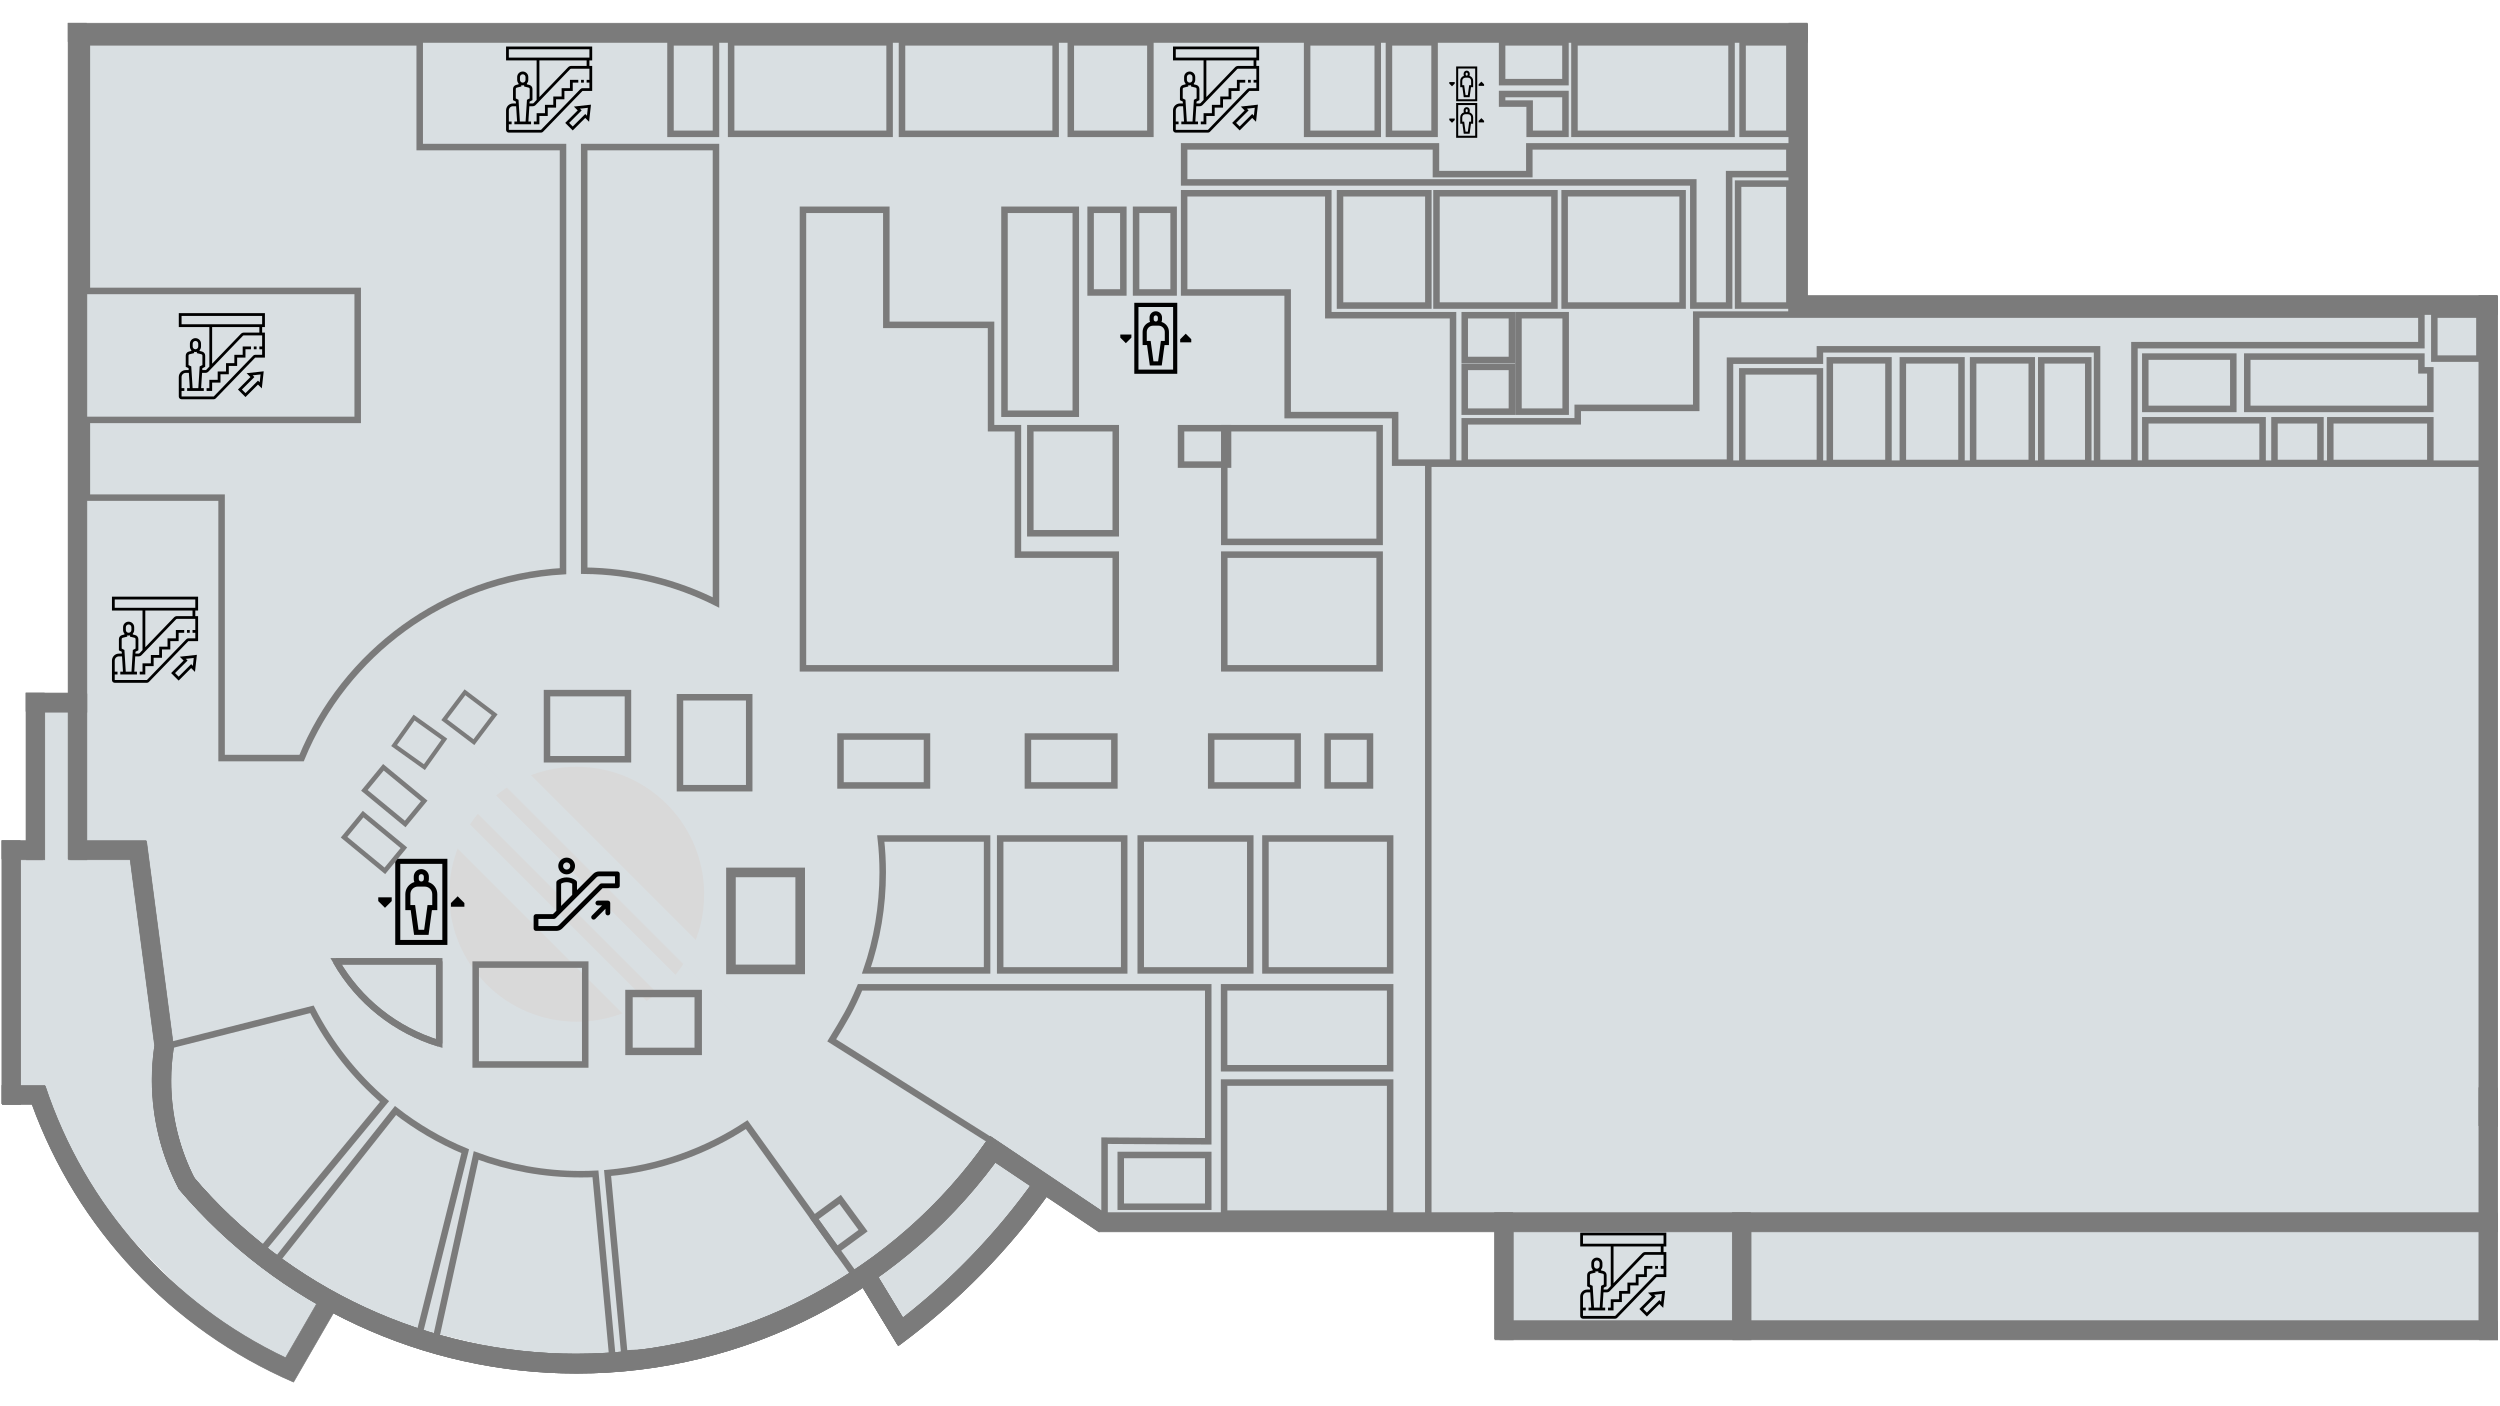 <?xml version="1.0" encoding="UTF-8"?> <svg xmlns="http://www.w3.org/2000/svg" width="7257" height="4082" viewBox="0 0 7257 4082" fill="none"><g clip-path="url(#clip0_898_59)"><rect x="251" y="120" width="4942" height="3185" fill="#D9DFE2"></rect><rect x="2210" y="896" width="4986" height="2409" fill="#D9DFE2"></rect><rect x="3218" y="896" width="3978" height="2655" fill="#D9DFE2"></rect><rect x="4353" y="896" width="2843" height="2957" fill="#D9DFE2"></rect><rect x="106" y="2049" width="236" height="1139" fill="#D9DFE2"></rect><rect x="48" y="2471" width="294" height="717" fill="#D9DFE2"></rect><path d="M3013.5 3420.5C2992 3594 2001.17 3949 1730 3949C1458.83 3949 730 3752.51 730 3594C-148.001 2837 2960.5 2709 2448.5 3140.5C3271.5 3063 3013.5 3261.99 3013.5 3420.5Z" fill="#D9DFE2"></path><path d="M3077.5 3404C3077.5 3431.62 2663.61 3838.5 2636 3838.5C2608.39 3838.5 2543 3739.62 2543 3712C2543 3684.39 2565.39 3662 2593 3662C2620.61 3662 3077.5 3376.39 3077.5 3404Z" fill="#D9DFE2"></path><path d="M3246 3330C3246 3402.9 3288.4 3530 3215.5 3530C3142.6 3530 2982 3402.9 2982 3330C2982 3257.1 3041.1 3198 3114 3198C3186.9 3198 3246 3257.1 3246 3330Z" fill="#D9DFE2"></path><path d="M482.841 3177.94C753.5 3273.5 1145 3607.5 831.5 3954C747.677 4000.43 260.636 3492.93 179.29 3346.06C97.944 3199.19 99.952 3042.49 183.776 2996.06C267.599 2949.64 401.495 3031.06 482.841 3177.94Z" fill="#D9DFE2"></path><circle cx="1674" cy="2595.84" r="370" fill="#D9D9D9"></circle><rect x="1222.9" y="2197.94" width="75" height="1200.64" transform="rotate(-45 1222.9 2197.94)" fill="#D9DFE2"></rect><rect x="1143" y="2277.84" width="75" height="1200.64" transform="rotate(-45 1143 2277.84)" fill="#D9DFE2"></rect><rect x="1302.81" y="2118.03" width="75" height="1200.64" transform="rotate(-45 1302.81 2118.03)" fill="#D9DFE2"></rect><g clip-path="url(#clip1_898_59)"><path d="M1792.11 2529.66H1738.95C1732.45 2529.66 1726.35 2532.17 1721.77 2536.8L1674.86 2583.71V2561.51C1674.86 2559.34 1673.83 2557.27 1672.1 2555.94C1656.11 2543.93 1633.71 2543.93 1617.71 2555.94C1615.94 2557.27 1614.96 2559.29 1614.96 2561.51V2643.66L1605.06 2653.55H1555.94C1552.1 2653.55 1549 2656.65 1549 2660.49V2695.24C1549 2699.08 1552.1 2702.18 1555.94 2702.18H1615.06C1621.55 2702.18 1627.66 2699.67 1632.23 2695.05L1748.99 2578.29H1792.06C1795.9 2578.29 1799 2575.19 1799 2571.35V2536.6C1799.05 2532.76 1795.95 2529.66 1792.11 2529.66ZM1628.79 2565.2C1638.63 2559.34 1651.09 2559.34 1660.98 2565.2V2597.59L1628.79 2629.78V2565.2ZM1785.17 2564.41H1746.13C1744.31 2564.41 1742.54 2565.15 1741.21 2566.43L1622.44 2685.2C1620.47 2687.17 1617.86 2688.25 1615.06 2688.25H1562.88V2667.43H1607.87C1609.69 2667.43 1611.46 2666.69 1612.79 2665.41L1731.57 2546.59C1733.53 2544.62 1736.14 2543.54 1738.95 2543.54H1785.17V2564.41Z" fill="black"></path><path d="M1644.88 2489.49C1631.5 2489.49 1620.57 2500.42 1620.57 2513.81C1620.57 2527.2 1631.5 2538.08 1644.88 2538.08C1658.27 2538.08 1669.2 2527.15 1669.2 2513.76C1669.2 2500.37 1658.27 2489.49 1644.88 2489.49ZM1644.88 2524.25C1639.13 2524.25 1634.45 2519.57 1634.45 2513.81C1634.45 2508.05 1639.13 2503.37 1644.88 2503.37C1650.64 2503.37 1655.32 2508.05 1655.32 2513.81C1655.32 2519.57 1650.64 2524.25 1644.88 2524.25Z" fill="black"></path><path d="M1764.45 2614.32H1735.45C1731.61 2614.32 1728.51 2617.42 1728.51 2621.26C1728.51 2625.1 1731.61 2628.2 1735.45 2628.2H1747.66L1718.28 2657.59C1715.57 2660.3 1715.57 2664.68 1718.28 2667.43C1720.98 2670.19 1725.36 2670.14 1728.12 2667.43L1757.51 2638.05V2650.25C1757.51 2654.09 1760.61 2657.19 1764.45 2657.19C1768.28 2657.19 1771.39 2654.09 1771.39 2650.25V2621.26C1771.39 2617.47 1768.28 2614.32 1764.45 2614.32Z" fill="black"></path></g><path fill-rule="evenodd" clip-rule="evenodd" d="M197.741 67.394V120.308H5245.65V67.394H197.741Z" fill="#7B7B7B" stroke="#7B7B7B" stroke-width="1.89" stroke-miterlimit="22.926"></path><path fill-rule="evenodd" clip-rule="evenodd" d="M4352.73 3833.79V3886.7H7248.7V3833.79H4352.73Z" fill="#7B7B7B" stroke="#7B7B7B" stroke-width="1.89" stroke-miterlimit="22.926"></path><path fill-rule="evenodd" clip-rule="evenodd" d="M7195.78 3267.66H7248.7V857.698H7195.78V3267.66Z" fill="#7B7B7B" stroke="#7B7B7B" stroke-width="1.89" stroke-miterlimit="22.926"></path><path fill-rule="evenodd" clip-rule="evenodd" d="M5192.74 857.698V910.611H7248.7V857.698H5192.74Z" fill="#7B7B7B" stroke="#7B7B7B" stroke-width="1.89" stroke-miterlimit="22.926"></path><path fill-rule="evenodd" clip-rule="evenodd" d="M5192.74 910.611H5245.65V67.394H5192.74V910.611Z" fill="#7B7B7B" stroke="#7B7B7B" stroke-width="1.89" stroke-miterlimit="22.926"></path><path fill-rule="evenodd" clip-rule="evenodd" d="M197.741 2493.19H250.654V67.394H197.741V2493.19Z" fill="#7B7B7B" stroke="#7B7B7B" stroke-width="1.89" stroke-miterlimit="22.926"></path><path fill-rule="evenodd" clip-rule="evenodd" d="M7195.78 3886.7H7248.7V3157.19H7195.78V3886.7Z" fill="#7B7B7B" stroke="#7B7B7B" stroke-width="1.89" stroke-miterlimit="22.926"></path><path fill-rule="evenodd" clip-rule="evenodd" d="M4338.28 3886.7H4391.19V3520.28H4338.28V3886.7Z" fill="#7B7B7B" stroke="#7B7B7B" stroke-width="1.89" stroke-miterlimit="22.926"></path><path fill-rule="evenodd" clip-rule="evenodd" d="M3188.72 3520.28V3573.19H7248.7V3520.28H3188.72Z" fill="#7B7B7B" stroke="#7B7B7B" stroke-width="1.89" stroke-miterlimit="22.926"></path><path fill-rule="evenodd" clip-rule="evenodd" d="M75.505 2011.73V2064.65H250.654V2011.73H75.505Z" fill="#7B7B7B" stroke="#7B7B7B" stroke-width="1.89" stroke-miterlimit="22.926"></path><path fill-rule="evenodd" clip-rule="evenodd" d="M5.505 2440.23V2493.15H122.654V2440.23H5.505Z" fill="#7B7B7B" stroke="#7B7B7B" stroke-width="1.89" stroke-miterlimit="22.926"></path><path fill-rule="evenodd" clip-rule="evenodd" d="M75.505 2493.15H128.418V2011.73H75.505V2493.15Z" fill="#7B7B7B" stroke="#7B7B7B" stroke-width="1.89" stroke-miterlimit="22.926"></path><path fill-rule="evenodd" clip-rule="evenodd" d="M5.505 3203.65H58.418V2440.23H5.505V3203.65Z" fill="#7B7B7B" stroke="#7B7B7B" stroke-width="1.89" stroke-miterlimit="22.926"></path><path d="M2913.13 3335.32C2630.5 3741.43 2167.03 3983.54 1672.24 3983.54C1227.75 3983.54 805.784 3787.94 518.535 3448.73" stroke="#7B7B7B" stroke-width="1.89" stroke-miterlimit="22.926"></path><path d="M2869.7 3305.09C2596.96 3696.99 2149.71 3930.63 1672.24 3930.63C1243.31 3930.63 836.111 3741.87 558.915 3414.54" stroke="#7B7B7B" stroke-width="1.89" stroke-miterlimit="22.926"></path><path d="M558.914 3414.54L518.535 3448.73" stroke="#7B7B7B" stroke-width="1.89" stroke-miterlimit="22.926"></path><path d="M2913.13 3335.32L2869.7 3305.09" stroke="#7B7B7B" stroke-width="1.89" stroke-miterlimit="22.926"></path><path fill-rule="evenodd" clip-rule="evenodd" d="M558.914 3414.54C836.111 3741.87 1243.31 3930.63 1672.24 3930.63C2149.71 3930.63 2596.96 3696.99 2869.7 3305.09L2913.13 3335.32C2630.5 3741.43 2167.03 3983.54 1672.24 3983.54C1227.75 3983.54 805.784 3787.94 518.535 3448.73L558.914 3414.54Z" fill="#7B7B7B" stroke="#7B7B7B" stroke-width="1.89" stroke-miterlimit="22.926"></path><path fill-rule="evenodd" clip-rule="evenodd" d="M3188.72 3573.19L3218.21 3529.25L2874.34 3298.49L2843.51 3341.52L3188.72 3573.19Z" fill="#7B7B7B" stroke="#7B7B7B" stroke-width="1.89" stroke-miterlimit="22.926"></path><path fill-rule="evenodd" clip-rule="evenodd" d="M558.914 3414.54C836.111 3741.87 1243.31 3930.63 1672.24 3930.63C2134.72 3930.63 2568.85 3711.43 2843.51 3341.52C2843.51 3341.51 2843.52 3341.5 2843.53 3341.49L2874.34 3298.49L3218.21 3529.25L3188.72 3573.19L2887.49 3371.04C2602.96 3755.59 2152.34 3983.54 1672.24 3983.54C1227.75 3983.54 805.784 3787.94 518.535 3448.73L558.914 3414.54Z" stroke="#7B7B7B" stroke-width="1.89" stroke-miterlimit="22.926"></path><path fill-rule="evenodd" clip-rule="evenodd" d="M5028.56 3886.7H5081.47V3520.28H5028.56V3886.7Z" fill="#7B7B7B" stroke="#7B7B7B" stroke-width="1.89" stroke-miterlimit="22.926"></path><path d="M3049.12 3452.65C2926.68 3625.83 2777.05 3778.07 2606.02 3903.49" stroke="#7B7B7B" stroke-width="1.89" stroke-miterlimit="22.926"></path><path d="M3006.47 3421.32C2889.82 3586.47 2747.76 3732.11 2585.56 3852.82" stroke="#7B7B7B" stroke-width="1.89" stroke-miterlimit="22.926"></path><path d="M2617.15 3895.27L2585.56 3852.82" stroke="#7B7B7B" stroke-width="1.89" stroke-miterlimit="22.926"></path><path d="M3049.12 3452.65L3006.47 3421.32" stroke="#7B7B7B" stroke-width="1.89" stroke-miterlimit="22.926"></path><path fill-rule="evenodd" clip-rule="evenodd" d="M2606.02 3903.49L2617.15 3895.27L2642.88 3862.33L2528.23 3673.55L2483 3701.01L2606.02 3903.49Z" fill="#7B7B7B" stroke="#7B7B7B" stroke-width="1.89" stroke-miterlimit="22.926"></path><path fill-rule="evenodd" clip-rule="evenodd" d="M3006.47 3421.32L3049.12 3452.65C2929.34 3622.06 2783.54 3771.44 2617.15 3895.27L2585.56 3852.82C2747.76 3732.11 2889.82 3586.47 3006.47 3421.32Z" fill="#7B7B7B" stroke="#7B7B7B" stroke-width="1.89" stroke-miterlimit="22.926"></path><path fill-rule="evenodd" clip-rule="evenodd" d="M3006.47 3421.32L3049.12 3452.65C2929.34 3622.06 2783.54 3771.44 2617.15 3895.27L2606.02 3903.49L2483 3701.01L2528.23 3673.55L2620.79 3825.96C2768.39 3710.72 2898.35 3574.41 3006.47 3421.32Z" stroke="#7B7B7B" stroke-width="1.89" stroke-miterlimit="22.926"></path><path fill-rule="evenodd" clip-rule="evenodd" d="M850.675 4009.28L981.574 3782.55L935.75 3756.1L828.835 3941.28C498.518 3784.49 245.601 3499.24 130.027 3150.73H5.505V3203.65H92.405C223.165 3564.49 497.121 3856.37 850.675 4009.28Z" fill="#7B7B7B" stroke="#7B7B7B" stroke-width="1.89" stroke-miterlimit="22.926"></path><path d="M518.657 3448.67C468.103 3351.82 441.702 3244.19 441.702 3134.93C441.702 3101.85 444.124 3068.8 448.949 3036.07" stroke="#7B7B7B" stroke-width="1.89" stroke-miterlimit="22.926"></path><path d="M565.564 3424.18C518.956 3334.89 494.615 3235.66 494.615 3134.93C494.615 3102.01 497.216 3069.15 502.392 3036.64" stroke="#7B7B7B" stroke-width="1.89" stroke-miterlimit="22.926"></path><path d="M565.564 3424.18L518.535 3448.73" stroke="#7B7B7B" stroke-width="1.89" stroke-miterlimit="22.926"></path><path d="M448.949 3036.07L502.392 3036.64" stroke="#7B7B7B" stroke-width="1.89" stroke-miterlimit="22.926"></path><path fill-rule="evenodd" clip-rule="evenodd" d="M494.615 3134.93C494.615 3235.66 518.956 3334.89 565.564 3424.18L518.657 3448.67C468.103 3351.82 441.702 3244.18 441.702 3134.93C441.702 3101.84 444.125 3068.8 448.949 3036.07L377.547 2493.15H203.505V2440.23H423.957V2440.23L502.393 3036.64L502.391 3036.64H502.392C497.215 3069.15 494.615 3102.01 494.615 3134.93Z" fill="#7B7B7B" stroke="#7B7B7B" stroke-width="1.89" stroke-miterlimit="22.926"></path><g clip-path="url(#clip2_898_59)"><path d="M3622.74 231.774H3630.81V239.839H3622.74V231.774Z" fill="black"></path><path d="M3590.48 255.968H3566.29V280.162H3542.1V304.355H3517.9V328.549H3493.71V352.742H3485.65V360.807H3501.77V336.613H3525.97V312.42H3550.16V288.226H3574.35V264.032H3598.55V239.839H3614.68V231.774H3590.48V255.968Z" fill="black"></path><path d="M3613.01 320.484L3576.72 356.774L3598.55 378.605L3634.84 342.315L3645.98 353.461L3651.5 303.823L3601.86 309.338L3613.01 320.484ZM3642.37 312.951L3639.82 335.894L3634.84 330.911L3598.55 367.201L3588.12 356.774L3624.41 320.484L3619.43 315.501L3642.37 312.951Z" fill="black"></path><path d="M3655 175.323V135H3405V175.323H3493.71V290.169L3485.12 299.088C3484.36 299.872 3483.3 300.323 3482.21 300.323H3473.05L3473.39 294.827L3481.61 290.718V258.23C3481.61 252.67 3477.84 247.842 3472.45 246.492L3465.48 244.755V242.327C3467.96 239.492 3469.52 235.826 3469.52 231.77V223.706C3469.52 214.81 3462.28 207.577 3453.39 207.577C3444.49 207.577 3437.26 214.81 3437.26 223.706V231.77C3437.26 235.822 3438.81 239.488 3441.29 242.327V244.755L3434.32 246.495C3428.93 247.842 3425.16 252.67 3425.16 258.234V290.722L3433.38 294.831L3433.72 300.323H3425.16C3414.05 300.323 3405 309.368 3405 320.484V376.935C3405 381.383 3408.62 385 3413.06 385H3506.42C3508.6 385 3510.71 384.1 3512.22 382.541L3626.77 264.032H3655V191.452H3646.94V175.323H3655ZM3413.06 143.065H3646.94V167.258H3413.06V143.065ZM3445.32 223.71C3445.32 219.262 3448.94 215.645 3453.39 215.645C3457.83 215.645 3461.45 219.262 3461.45 223.71V231.774C3461.45 236.222 3457.83 239.839 3453.39 239.839C3448.94 239.839 3445.32 236.222 3445.32 231.774V223.71ZM3433.23 285.733V258.234C3433.23 256.379 3434.48 254.771 3436.28 254.322L3449.35 251.051V247.33C3450.65 247.669 3451.99 247.903 3453.39 247.903C3454.79 247.903 3456.12 247.669 3457.42 247.33V251.051L3470.49 254.322C3472.29 254.771 3473.55 256.379 3473.55 258.234V285.733L3465.64 289.689L3461.7 352.742H3445.08L3441.14 289.689L3433.23 285.733ZM3626.77 255.968C3624.59 255.968 3622.48 256.868 3620.98 258.427L3506.42 376.935H3413.06V360.806H3421.13V352.742H3413.06V320.484C3413.06 313.815 3418.49 308.387 3425.16 308.387H3434.23L3437 352.742H3429.19V360.806H3477.58V352.742H3469.77L3472.54 308.387H3482.21C3485.48 308.387 3488.66 307.036 3490.93 304.682L3591.01 200.751C3591.77 199.967 3592.82 199.516 3593.91 199.516H3646.94V231.774H3638.87V239.839H3646.94V255.968H3626.77ZM3638.87 191.452H3593.92C3590.65 191.452 3587.47 192.802 3585.2 195.157L3501.77 281.793V175.323H3638.87V191.452Z" fill="black"></path></g><g clip-path="url(#clip3_898_59)"><path d="M4804.74 3674.77H4812.81V3682.84H4804.74V3674.77Z" fill="black"></path><path d="M4772.48 3698.97H4748.29V3723.16H4724.1V3747.36H4699.9V3771.55H4675.71V3795.74H4667.65V3803.81H4683.77V3779.61H4707.97V3755.42H4732.16V3731.23H4756.36V3707.03H4780.55V3682.84H4796.68V3674.77H4772.48V3698.97Z" fill="black"></path><path d="M4795.01 3763.48L4758.72 3799.77L4780.55 3821.61L4816.84 3785.31L4827.98 3796.46L4833.5 3746.82L4783.86 3752.34L4795.01 3763.48ZM4824.37 3755.95L4821.82 3778.89L4816.84 3773.91L4780.55 3810.2L4770.12 3799.77L4806.41 3763.48L4801.43 3758.5L4824.37 3755.95Z" fill="black"></path><path d="M4837 3618.32V3578H4587V3618.32H4675.71V3733.17L4667.12 3742.09C4666.36 3742.87 4665.3 3743.32 4664.21 3743.32H4655.05L4655.39 3737.83L4663.61 3733.72V3701.23C4663.61 3695.67 4659.84 3690.84 4654.45 3689.49L4647.48 3687.75V3685.33C4649.96 3682.49 4651.52 3678.83 4651.52 3674.77V3666.71C4651.52 3657.81 4644.28 3650.58 4635.39 3650.58C4626.49 3650.58 4619.26 3657.81 4619.26 3666.71V3674.77C4619.26 3678.82 4620.81 3682.49 4623.29 3685.33V3687.75L4616.32 3689.5C4610.93 3690.84 4607.16 3695.67 4607.16 3701.23V3733.72L4615.38 3737.83L4615.72 3743.32H4607.16C4596.05 3743.32 4587 3752.37 4587 3763.48V3819.94C4587 3824.38 4590.62 3828 4595.06 3828H4688.42C4690.6 3828 4692.71 3827.1 4694.22 3825.54L4808.77 3707.03H4837V3634.45H4828.94V3618.32H4837ZM4595.06 3586.06H4828.94V3610.26H4595.06V3586.06ZM4627.32 3666.71C4627.32 3662.26 4630.94 3658.65 4635.39 3658.65C4639.83 3658.65 4643.45 3662.26 4643.45 3666.71V3674.77C4643.45 3679.22 4639.83 3682.84 4635.39 3682.84C4630.94 3682.84 4627.32 3679.22 4627.32 3674.77V3666.71ZM4615.23 3728.73V3701.23C4615.23 3699.38 4616.48 3697.77 4618.28 3697.32L4631.35 3694.05V3690.33C4632.65 3690.67 4633.99 3690.9 4635.39 3690.9C4636.79 3690.9 4638.12 3690.67 4639.42 3690.33V3694.05L4652.49 3697.32C4654.29 3697.77 4655.55 3699.38 4655.55 3701.23V3728.73L4647.64 3732.69L4643.7 3795.74H4627.08L4623.14 3732.69L4615.23 3728.73ZM4808.77 3698.97C4806.59 3698.97 4804.48 3699.87 4802.98 3701.43L4688.42 3819.94H4595.06V3803.81H4603.13V3795.74H4595.06V3763.48C4595.06 3756.82 4600.49 3751.39 4607.16 3751.39H4616.23L4619 3795.74H4611.19V3803.81H4659.58V3795.74H4651.77L4654.54 3751.39H4664.21C4667.48 3751.39 4670.66 3750.04 4672.93 3747.68L4773.01 3643.75C4773.77 3642.97 4774.82 3642.52 4775.91 3642.52H4828.94V3674.77H4820.87V3682.84H4828.94V3698.97H4808.77ZM4820.87 3634.45H4775.92C4772.65 3634.45 4769.47 3635.8 4767.2 3638.16L4683.77 3724.79V3618.32H4820.87V3634.45Z" fill="black"></path></g><g clip-path="url(#clip4_898_59)"><path d="M1686.74 231.774H1694.81V239.839H1686.74V231.774Z" fill="black"></path><path d="M1654.48 255.968H1630.29V280.162H1606.1V304.355H1581.9V328.549H1557.71V352.742H1549.65V360.807H1565.77V336.613H1589.97V312.42H1614.16V288.226H1638.35V264.032H1662.55V239.839H1678.68V231.774H1654.48V255.968Z" fill="black"></path><path d="M1677.01 320.484L1640.72 356.774L1662.55 378.605L1698.84 342.315L1709.98 353.461L1715.5 303.823L1665.86 309.338L1677.01 320.484ZM1706.37 312.951L1703.82 335.894L1698.84 330.911L1662.55 367.201L1652.12 356.774L1688.41 320.484L1683.43 315.501L1706.37 312.951Z" fill="black"></path><path d="M1719 175.323V135H1469V175.323H1557.71V290.169L1549.12 299.088C1548.36 299.872 1547.3 300.323 1546.21 300.323H1537.05L1537.39 294.827L1545.61 290.718V258.23C1545.61 252.67 1541.84 247.842 1536.45 246.492L1529.48 244.755V242.327C1531.96 239.492 1533.52 235.826 1533.52 231.77V223.706C1533.52 214.81 1526.28 207.577 1517.39 207.577C1508.49 207.577 1501.26 214.81 1501.26 223.706V231.77C1501.26 235.822 1502.81 239.488 1505.29 242.327V244.755L1498.32 246.495C1492.93 247.842 1489.16 252.67 1489.16 258.234V290.722L1497.38 294.831L1497.72 300.323H1489.16C1478.05 300.323 1469 309.368 1469 320.484V376.935C1469 381.383 1472.62 385 1477.06 385H1570.42C1572.6 385 1574.71 384.1 1576.22 382.541L1690.77 264.032H1719V191.452H1710.94V175.323H1719ZM1477.06 143.065H1710.94V167.258H1477.06V143.065ZM1509.32 223.71C1509.32 219.262 1512.94 215.645 1517.39 215.645C1521.83 215.645 1525.45 219.262 1525.45 223.71V231.774C1525.45 236.222 1521.83 239.839 1517.39 239.839C1512.94 239.839 1509.32 236.222 1509.32 231.774V223.71ZM1497.23 285.733V258.234C1497.23 256.379 1498.48 254.771 1500.28 254.322L1513.35 251.051V247.33C1514.65 247.669 1515.99 247.903 1517.39 247.903C1518.79 247.903 1520.12 247.669 1521.42 247.33V251.051L1534.49 254.322C1536.29 254.771 1537.55 256.379 1537.55 258.234V285.733L1529.64 289.689L1525.7 352.742H1509.08L1505.14 289.689L1497.23 285.733ZM1690.77 255.968C1688.59 255.968 1686.48 256.868 1684.98 258.427L1570.42 376.935H1477.06V360.806H1485.13V352.742H1477.06V320.484C1477.06 313.815 1482.49 308.387 1489.16 308.387H1498.23L1501 352.742H1493.19V360.806H1541.58V352.742H1533.77L1536.54 308.387H1546.21C1549.48 308.387 1552.66 307.036 1554.93 304.682L1655.01 200.751C1655.77 199.967 1656.82 199.516 1657.91 199.516H1710.94V231.774H1702.87V239.839H1710.94V255.968H1690.77ZM1702.87 191.452H1657.92C1654.65 191.452 1651.47 192.802 1649.2 195.157L1565.77 281.793V175.323H1702.87V191.452Z" fill="black"></path></g><g clip-path="url(#clip5_898_59)"><path d="M736.742 1005.77H744.806V1013.84H736.742V1005.77Z" fill="black"></path><path d="M704.484 1029.97H680.29V1054.16H656.097V1078.36H631.903V1102.55H607.71V1126.74H599.645V1134.81H615.774V1110.61H639.968V1086.42H664.161V1062.23H688.355V1038.03H712.548V1013.84H728.677V1005.77H704.484V1029.97Z" fill="black"></path><path d="M727.008 1094.48L690.717 1130.77L712.548 1152.61L748.839 1116.31L759.984 1127.46L765.499 1077.82L715.862 1083.34L727.008 1094.48ZM756.371 1086.95L753.822 1109.89L748.839 1104.91L712.548 1141.2L702.121 1130.77L738.411 1094.48L733.428 1089.5L756.371 1086.95Z" fill="black"></path><path d="M769 949.323V909H519V949.323H607.71V1064.17L599.121 1073.09C598.363 1073.87 597.302 1074.32 596.213 1074.32H587.048L587.391 1068.83L595.613 1064.72V1032.23C595.613 1026.67 591.843 1021.84 586.452 1020.49L579.484 1018.75V1016.33C581.965 1013.49 583.516 1009.83 583.516 1005.77V997.706C583.516 988.81 576.282 981.577 567.387 981.577C558.492 981.577 551.258 988.81 551.258 997.706V1005.77C551.258 1009.82 552.81 1013.49 555.29 1016.33V1018.75L548.322 1020.5C542.932 1021.84 539.161 1026.67 539.161 1032.23V1064.72L547.379 1068.83L547.722 1074.32H539.161C528.045 1074.32 519 1083.37 519 1094.48V1150.94C519 1155.38 522.617 1159 527.065 1159H620.419C622.596 1159 624.709 1158.1 626.217 1156.54L740.774 1038.03H769V965.452H760.935V949.323H769ZM527.065 917.065H760.935V941.258H527.065V917.065ZM559.323 997.71C559.323 993.262 562.939 989.645 567.387 989.645C571.835 989.645 575.452 993.262 575.452 997.71V1005.77C575.452 1010.22 571.835 1013.84 567.387 1013.84C562.939 1013.84 559.323 1010.22 559.323 1005.77V997.71ZM547.226 1059.73V1032.23C547.226 1030.38 548.484 1028.77 550.282 1028.32L563.355 1025.05V1021.33C564.652 1021.67 565.987 1021.9 567.387 1021.9C568.787 1021.9 570.122 1021.67 571.419 1021.33V1025.05L584.493 1028.32C586.29 1028.77 587.548 1030.38 587.548 1032.23V1059.73L579.637 1063.69L575.698 1126.74H559.08L555.137 1063.69L547.226 1059.73ZM740.774 1029.97C738.593 1029.97 736.48 1030.87 734.976 1032.43L620.419 1150.94H527.065V1134.81H535.129V1126.74H527.065V1094.48C527.065 1087.82 532.493 1082.39 539.161 1082.39H548.226L550.996 1126.74H543.194V1134.81H591.581V1126.74H583.774L586.544 1082.39H596.213C599.484 1082.39 602.661 1081.04 604.928 1078.68L705.008 974.751C705.766 973.967 706.823 973.516 707.912 973.516H760.935V1005.77H752.871V1013.84H760.935V1029.97H740.774ZM752.871 965.452H707.916C704.645 965.452 701.468 966.802 699.201 969.157L615.774 1055.79V949.323H752.871V965.452Z" fill="black"></path></g><g clip-path="url(#clip6_898_59)"><path d="M542.742 1828.77H550.806V1836.84H542.742V1828.77Z" fill="black"></path><path d="M510.484 1852.97H486.29V1877.16H462.097V1901.36H437.903V1925.55H413.71V1949.74H405.645V1957.81H421.774V1933.61H445.968V1909.42H470.161V1885.23H494.355V1861.03H518.548V1836.84H534.677V1828.77H510.484V1852.97Z" fill="black"></path><path d="M533.008 1917.48L496.717 1953.77L518.548 1975.61L554.839 1939.31L565.984 1950.46L571.499 1900.82L521.862 1906.34L533.008 1917.48ZM562.371 1909.95L559.822 1932.89L554.839 1927.91L518.548 1964.2L508.121 1953.77L544.411 1917.48L539.428 1912.5L562.371 1909.95Z" fill="black"></path><path d="M575 1772.32V1732H325V1772.32H413.71V1887.17L405.121 1896.09C404.363 1896.87 403.302 1897.32 402.213 1897.32H393.048L393.391 1891.83L401.613 1887.72V1855.23C401.613 1849.67 397.843 1844.84 392.452 1843.49L385.484 1841.75V1839.33C387.965 1836.49 389.516 1832.83 389.516 1828.77V1820.71C389.516 1811.81 382.282 1804.58 373.387 1804.58C364.492 1804.58 357.258 1811.81 357.258 1820.71V1828.77C357.258 1832.82 358.81 1836.49 361.29 1839.33V1841.75L354.322 1843.5C348.932 1844.84 345.161 1849.67 345.161 1855.23V1887.72L353.379 1891.83L353.722 1897.32H345.161C334.045 1897.32 325 1906.37 325 1917.48V1973.94C325 1978.38 328.617 1982 333.065 1982H426.419C428.596 1982 430.709 1981.1 432.217 1979.54L546.774 1861.03H575V1788.45H566.935V1772.32H575ZM333.065 1740.06H566.935V1764.26H333.065V1740.06ZM365.323 1820.71C365.323 1816.26 368.939 1812.65 373.387 1812.65C377.835 1812.65 381.452 1816.26 381.452 1820.71V1828.77C381.452 1833.22 377.835 1836.84 373.387 1836.84C368.939 1836.84 365.323 1833.22 365.323 1828.77V1820.71ZM353.226 1882.73V1855.23C353.226 1853.38 354.484 1851.77 356.282 1851.32L369.355 1848.05V1844.33C370.652 1844.67 371.987 1844.9 373.387 1844.9C374.787 1844.9 376.122 1844.67 377.419 1844.33V1848.05L390.493 1851.32C392.29 1851.77 393.548 1853.38 393.548 1855.23V1882.73L385.637 1886.69L381.698 1949.74H365.08L361.137 1886.69L353.226 1882.73ZM546.774 1852.97C544.593 1852.97 542.48 1853.87 540.976 1855.43L426.419 1973.94H333.065V1957.81H341.129V1949.74H333.065V1917.48C333.065 1910.82 338.493 1905.39 345.161 1905.39H354.226L356.996 1949.74H349.194V1957.81H397.581V1949.74H389.774L392.544 1905.39H402.213C405.484 1905.39 408.661 1904.04 410.928 1901.68L511.008 1797.75C511.766 1796.97 512.823 1796.52 513.912 1796.52H566.935V1828.77H558.871V1836.84H566.935V1852.97H546.774ZM558.871 1788.45H513.916C510.645 1788.45 507.468 1789.8 505.201 1792.16L421.774 1878.79V1772.32H558.871V1788.45Z" fill="black"></path></g><path d="M4146 3551V1346H7218V3551H4146Z" stroke="#7B7B7B" stroke-width="18.9"></path><g clip-path="url(#clip7_898_59)"><path d="M4265.63 220.236C4266.11 219.145 4266.38 217.94 4266.38 216.672V213.91C4266.38 209.015 4262.39 205.033 4257.5 205.033C4252.61 205.033 4248.62 209.015 4248.62 213.91V216.672C4248.62 217.94 4248.89 219.145 4249.37 220.236C4243.25 222.046 4238.76 227.72 4238.76 234.426V253.166H4245.05L4249 282.164H4266L4269.95 253.166H4276.24V234.426C4276.24 227.72 4271.75 222.046 4265.63 220.236ZM4254.54 213.91C4254.54 212.279 4255.87 210.951 4257.5 210.951C4259.13 210.951 4260.46 212.279 4260.46 213.91V216.672C4260.46 218.303 4259.13 219.631 4257.5 219.631C4255.87 219.631 4254.54 218.303 4254.54 216.672V213.91ZM4270.32 247.248H4264.78L4260.83 276.246H4254.17L4250.22 247.248H4244.68V234.426C4244.68 229.531 4248.66 225.549 4253.55 225.549H4261.45C4266.34 225.549 4270.32 229.531 4270.32 234.426V247.248Z" fill="black"></path><path d="M4226.92 193V294H4288.08V193H4226.92ZM4282.16 288.082H4232.84V198.918H4282.16V288.082Z" fill="black"></path><path d="M4300.11 236.948L4292.22 244.839V249.221H4308V244.839L4300.11 236.948Z" fill="black"></path><path d="M4207 238.174V242.556L4214.89 250.446L4222.78 242.556V238.174H4207Z" fill="black"></path></g><g clip-path="url(#clip8_898_59)"><path d="M4265.63 326.236C4266.11 325.145 4266.38 323.94 4266.38 322.672V319.91C4266.38 315.015 4262.39 311.033 4257.5 311.033C4252.61 311.033 4248.62 315.015 4248.62 319.91V322.672C4248.62 323.94 4248.89 325.145 4249.37 326.236C4243.25 328.046 4238.76 333.72 4238.76 340.426V359.166H4245.05L4249 388.164H4266L4269.95 359.166H4276.24V340.426C4276.24 333.72 4271.75 328.046 4265.63 326.236ZM4254.54 319.91C4254.54 318.279 4255.87 316.951 4257.5 316.951C4259.13 316.951 4260.46 318.279 4260.46 319.91V322.672C4260.46 324.303 4259.13 325.631 4257.5 325.631C4255.87 325.631 4254.54 324.303 4254.54 322.672V319.91ZM4270.32 353.248H4264.78L4260.83 382.246H4254.17L4250.22 353.248H4244.68V340.426C4244.68 335.531 4248.66 331.549 4253.55 331.549H4261.45C4266.34 331.549 4270.32 335.531 4270.32 340.426V353.248Z" fill="black"></path><path d="M4226.92 299V400H4288.08V299H4226.92ZM4282.16 394.082H4232.84V304.918H4282.16V394.082Z" fill="black"></path><path d="M4300.11 342.948L4292.22 350.839V355.221H4308V350.839L4300.11 342.948Z" fill="black"></path><path d="M4207 344.174V348.556L4214.89 356.446L4222.78 348.556V344.174H4207Z" fill="black"></path></g><g clip-path="url(#clip9_898_59)"><path d="M3371.58 934.552C3372.56 932.325 3373.11 929.867 3373.11 927.281V921.648C3373.11 911.665 3364.98 903.543 3355 903.543C3345.02 903.543 3336.89 911.665 3336.89 921.648V927.281C3336.89 929.867 3337.44 932.325 3338.42 934.552C3325.93 938.242 3316.78 949.815 3316.78 963.492V1001.71H3329.61L3337.66 1060.86H3372.34L3380.39 1001.71H3393.22V963.492C3393.22 949.815 3384.07 938.241 3371.58 934.552ZM3348.96 921.648C3348.96 918.321 3351.67 915.613 3355 915.613C3358.33 915.613 3361.04 918.321 3361.04 921.648V927.281C3361.04 930.609 3358.33 933.316 3355 933.316C3351.67 933.316 3348.96 930.609 3348.96 927.281V921.648ZM3381.15 989.645H3369.85L3361.8 1048.79H3348.2L3340.15 989.645H3328.85V963.492C3328.85 953.509 3336.97 945.387 3346.95 945.387H3363.05C3373.03 945.387 3381.15 953.509 3381.15 963.492V989.645Z" fill="black"></path><path d="M3292.64 879V1085H3417.36V879H3292.64ZM3405.29 1072.93H3304.71V891.07H3405.29V1072.93Z" fill="black"></path><path d="M3441.91 968.637L3425.81 984.73V993.668H3458V984.73L3441.91 968.637Z" fill="black"></path><path d="M3252 971.137V980.074L3268.09 996.168L3284.19 980.074V971.137H3252Z" fill="black"></path></g><g clip-path="url(#clip10_898_59)"><path d="M1243.12 2560.42C1244.31 2557.71 1244.97 2554.73 1244.97 2551.59V2544.76C1244.97 2532.64 1235.12 2522.79 1223 2522.79C1210.88 2522.79 1201.03 2532.64 1201.03 2544.76V2551.59C1201.03 2554.73 1201.69 2557.71 1202.88 2560.42C1187.72 2564.9 1176.61 2578.94 1176.61 2595.54V2641.93H1192.19L1201.96 2713.7H1244.04L1253.81 2641.93H1269.39V2595.54C1269.39 2578.94 1258.28 2564.9 1243.12 2560.42ZM1215.68 2544.76C1215.68 2540.72 1218.96 2537.43 1223 2537.43C1227.04 2537.43 1230.32 2540.72 1230.32 2544.76V2551.59C1230.32 2555.63 1227.04 2558.92 1223 2558.92C1218.96 2558.92 1215.68 2555.63 1215.68 2551.59V2544.76ZM1254.74 2627.28H1241.02L1231.25 2699.05H1214.75L1204.98 2627.28H1191.26V2595.54C1191.26 2583.42 1201.12 2573.57 1213.23 2573.57H1232.77C1244.88 2573.57 1254.74 2583.42 1254.74 2595.54V2627.28Z" fill="black"></path><path d="M1147.32 2493V2743H1298.68V2493H1147.32ZM1284.04 2728.35H1161.96V2507.65H1284.04V2728.35Z" fill="black"></path><path d="M1328.47 2601.78L1308.94 2621.31V2632.16H1348V2621.31L1328.47 2601.78Z" fill="black"></path><path d="M1098 2604.82V2615.66L1117.53 2635.19L1137.06 2615.66V2604.82H1098Z" fill="black"></path></g><path fill-rule="evenodd" clip-rule="evenodd" d="M199.236 70V122.913H5247.15V70H199.236Z" fill="#7B7B7B" stroke="#7B7B7B" stroke-width="1.89" stroke-miterlimit="22.926"></path><path fill-rule="evenodd" clip-rule="evenodd" d="M4354.23 3836.39V3889.31H7250.19V3836.39H4354.23Z" fill="#7B7B7B" stroke="#7B7B7B" stroke-width="1.89" stroke-miterlimit="22.926"></path><path fill-rule="evenodd" clip-rule="evenodd" d="M7197.28 3270.26H7250.19V860.304H7197.28V3270.26Z" fill="#7B7B7B" stroke="#7B7B7B" stroke-width="1.89" stroke-miterlimit="22.926"></path><path fill-rule="evenodd" clip-rule="evenodd" d="M5194.23 860.304V913.217H7250.19V860.304H5194.23Z" fill="#7B7B7B" stroke="#7B7B7B" stroke-width="1.89" stroke-miterlimit="22.926"></path><path fill-rule="evenodd" clip-rule="evenodd" d="M5194.23 913.216H5247.15V70H5194.23V913.216Z" fill="#7B7B7B" stroke="#7B7B7B" stroke-width="1.89" stroke-miterlimit="22.926"></path><path fill-rule="evenodd" clip-rule="evenodd" d="M199.236 2495.8H252.149V70H199.236V2495.8Z" fill="#7B7B7B" stroke="#7B7B7B" stroke-width="1.89" stroke-miterlimit="22.926"></path><path fill-rule="evenodd" clip-rule="evenodd" d="M7197.28 3889.31H7250.19V3159.79H7197.28V3889.31Z" fill="#7B7B7B" stroke="#7B7B7B" stroke-width="1.89" stroke-miterlimit="22.926"></path><path fill-rule="evenodd" clip-rule="evenodd" d="M4339.77 3889.31H4392.68V3522.88H4339.77V3889.31Z" fill="#7B7B7B" stroke="#7B7B7B" stroke-width="1.89" stroke-miterlimit="22.926"></path><path fill-rule="evenodd" clip-rule="evenodd" d="M3190.22 3522.88V3575.79H7250.19V3522.88H3190.22Z" fill="#7B7B7B" stroke="#7B7B7B" stroke-width="1.89" stroke-miterlimit="22.926"></path><path fill-rule="evenodd" clip-rule="evenodd" d="M77 2014.34V2067.25H252.149V2014.34H77Z" fill="#7B7B7B" stroke="#7B7B7B" stroke-width="1.89" stroke-miterlimit="22.926"></path><path fill-rule="evenodd" clip-rule="evenodd" d="M7 2442.84V2495.75H124.149V2442.84H7Z" fill="#7B7B7B" stroke="#7B7B7B" stroke-width="1.89" stroke-miterlimit="22.926"></path><path fill-rule="evenodd" clip-rule="evenodd" d="M77 2495.75H129.913V2014.34H77V2495.75Z" fill="#7B7B7B" stroke="#7B7B7B" stroke-width="1.89" stroke-miterlimit="22.926"></path><path fill-rule="evenodd" clip-rule="evenodd" d="M7 3206.25H59.913V2442.84H7V3206.25Z" fill="#7B7B7B" stroke="#7B7B7B" stroke-width="1.89" stroke-miterlimit="22.926"></path><path d="M2914.62 3337.92C2631.99 3744.04 2168.52 3986.15 1673.74 3986.15C1229.25 3986.15 807.279 3790.54 520.029 3451.34" stroke="#7B7B7B" stroke-width="1.89" stroke-miterlimit="22.926"></path><path d="M2871.19 3307.7C2598.45 3699.6 2151.2 3933.24 1673.74 3933.24C1244.8 3933.24 837.605 3744.48 560.409 3417.14" stroke="#7B7B7B" stroke-width="1.89" stroke-miterlimit="22.926"></path><path d="M560.409 3417.14L520.029 3451.34" stroke="#7B7B7B" stroke-width="1.89" stroke-miterlimit="22.926"></path><path d="M2914.62 3337.92L2871.19 3307.7" stroke="#7B7B7B" stroke-width="1.89" stroke-miterlimit="22.926"></path><path fill-rule="evenodd" clip-rule="evenodd" d="M560.409 3417.14C837.605 3744.48 1244.8 3933.24 1673.74 3933.24C2151.2 3933.24 2598.45 3699.6 2871.19 3307.7L2914.62 3337.92C2631.99 3744.04 2168.52 3986.15 1673.74 3986.15C1229.25 3986.15 807.279 3790.54 520.029 3451.34L560.409 3417.14Z" fill="#7B7B7B" stroke="#7B7B7B" stroke-width="1.89" stroke-miterlimit="22.926"></path><path fill-rule="evenodd" clip-rule="evenodd" d="M3190.22 3575.8L3219.7 3531.86L2875.84 3301.1L2845 3344.13L3190.22 3575.8Z" fill="#7B7B7B" stroke="#7B7B7B" stroke-width="1.89" stroke-miterlimit="22.926"></path><path fill-rule="evenodd" clip-rule="evenodd" d="M560.409 3417.14C837.605 3744.48 1244.8 3933.24 1673.74 3933.24C2136.22 3933.24 2570.35 3714.03 2845 3344.13C2845.01 3344.12 2845.01 3344.11 2845.02 3344.1L2875.84 3301.1L3219.7 3531.86L3190.22 3575.8L2888.99 3373.65C2604.45 3758.19 2153.84 3986.15 1673.74 3986.15C1229.25 3986.15 807.279 3790.54 520.029 3451.34L560.409 3417.14Z" stroke="#7B7B7B" stroke-width="1.89" stroke-miterlimit="22.926"></path><path fill-rule="evenodd" clip-rule="evenodd" d="M5030.06 3889.31H5082.97V3522.88H5030.06V3889.31Z" fill="#7B7B7B" stroke="#7B7B7B" stroke-width="1.89" stroke-miterlimit="22.926"></path><path d="M3050.62 3455.26C2928.18 3628.43 2778.54 3780.67 2607.52 3906.09" stroke="#7B7B7B" stroke-width="1.89" stroke-miterlimit="22.926"></path><path d="M3007.97 3423.93C2891.32 3589.08 2749.25 3734.72 2587.05 3855.43" stroke="#7B7B7B" stroke-width="1.89" stroke-miterlimit="22.926"></path><path d="M2618.64 3897.87L2587.05 3855.42" stroke="#7B7B7B" stroke-width="1.89" stroke-miterlimit="22.926"></path><path d="M3050.62 3455.26L3007.97 3423.93" stroke="#7B7B7B" stroke-width="1.89" stroke-miterlimit="22.926"></path><path fill-rule="evenodd" clip-rule="evenodd" d="M2607.52 3906.09L2618.64 3897.87L2644.37 3864.94L2529.73 3676.15L2484.5 3703.62L2607.52 3906.09Z" fill="#7B7B7B" stroke="#7B7B7B" stroke-width="1.89" stroke-miterlimit="22.926"></path><path fill-rule="evenodd" clip-rule="evenodd" d="M3007.97 3423.93L3050.62 3455.26C2930.84 3624.67 2785.04 3774.04 2618.64 3897.87L2587.05 3855.43C2749.25 3734.72 2891.32 3589.08 3007.97 3423.93Z" fill="#7B7B7B" stroke="#7B7B7B" stroke-width="1.89" stroke-miterlimit="22.926"></path><path fill-rule="evenodd" clip-rule="evenodd" d="M3007.97 3423.93L3050.62 3455.26C2930.84 3624.67 2785.04 3774.04 2618.64 3897.87L2607.52 3906.09L2484.5 3703.62L2529.73 3676.15L2622.29 3828.57C2769.88 3713.33 2899.84 3577.01 3007.97 3423.93Z" stroke="#7B7B7B" stroke-width="1.89" stroke-miterlimit="22.926"></path><path fill-rule="evenodd" clip-rule="evenodd" d="M852.169 4011.88L983.068 3785.16L937.245 3758.7L830.329 3943.88C500.013 3787.09 247.096 3501.85 131.521 3153.34H7V3206.25H93.9C224.66 3567.1 498.616 3858.97 852.169 4011.88Z" fill="#7B7B7B" stroke="#7B7B7B" stroke-width="1.89" stroke-miterlimit="22.926"></path><path d="M520.152 3451.27C469.598 3354.42 443.197 3246.79 443.197 3137.54C443.197 3104.45 445.619 3071.41 450.444 3038.67" stroke="#7B7B7B" stroke-width="1.89" stroke-miterlimit="22.926"></path><path d="M567.059 3426.79C520.45 3337.5 496.11 3238.26 496.11 3137.54C496.11 3104.62 498.71 3071.75 503.887 3039.24" stroke="#7B7B7B" stroke-width="1.89" stroke-miterlimit="22.926"></path><path d="M567.059 3426.79L520.029 3451.34" stroke="#7B7B7B" stroke-width="1.89" stroke-miterlimit="22.926"></path><path d="M450.444 3038.67L503.887 3039.24" stroke="#7B7B7B" stroke-width="1.89" stroke-miterlimit="22.926"></path><path fill-rule="evenodd" clip-rule="evenodd" d="M496.11 3137.54C496.11 3238.26 520.45 3337.5 567.059 3426.79L520.152 3451.27C469.598 3354.42 443.197 3246.79 443.197 3137.54C443.197 3104.45 445.62 3071.4 450.444 3038.67L379.042 2495.75H205V2442.84H425.452V2442.84L503.887 3039.24L503.886 3039.24H503.887C498.71 3071.75 496.11 3104.62 496.11 3137.54Z" fill="#7B7B7B" stroke="#7B7B7B" stroke-width="1.89" stroke-miterlimit="22.926"></path><path fill-rule="evenodd" clip-rule="evenodd" d="M252.149 122.913H1218.32V426.913H1634.32V1218.91V1284.49V1658.07C1290.54 1678.2 1000.08 1896.56 875.488 2200.49H643.232V1444.49H252.149V1218.91H643.232H1038.32V844.491H252.149V122.913Z" stroke="#7B7B7B" stroke-width="18.898" stroke-miterlimit="22.926"></path><path d="M2078.32 122.913H1946.32V388.488H2078.32V122.913Z" stroke="#7B7B7B" stroke-width="18.898" stroke-miterlimit="22.926"></path><path d="M2582.32 122.913H2122.32V388.488H2582.32V122.913Z" stroke="#7B7B7B" stroke-width="18.898" stroke-miterlimit="22.926"></path><path d="M3064.32 122.913H2618.32V388.488H3064.32V122.913Z" stroke="#7B7B7B" stroke-width="18.898" stroke-miterlimit="22.926"></path><path d="M3339.32 122.913H3108.32V388.488H3339.32V122.913Z" stroke="#7B7B7B" stroke-width="18.898" stroke-miterlimit="22.926"></path><path d="M3999.32 122.913H3794.32V388.488H3999.32V122.913Z" stroke="#7B7B7B" stroke-width="18.898" stroke-miterlimit="22.926"></path><path d="M4164.32 122.913H4031.82V388.488H4164.32V122.913Z" stroke="#7B7B7B" stroke-width="18.898" stroke-miterlimit="22.926"></path><path d="M5026.32 122.913H4570.32V388.488H5026.32V122.913Z" stroke="#7B7B7B" stroke-width="18.898" stroke-miterlimit="22.926"></path><path d="M5194.23 122.913H5058.32V388.488H5194.23V122.913Z" stroke="#7B7B7B" stroke-width="18.898" stroke-miterlimit="22.926"></path><path d="M4544.23 122.913H4360.32V238.488H4544.23V122.913Z" stroke="#7B7B7B" stroke-width="18.898" stroke-miterlimit="22.926"></path><path fill-rule="evenodd" clip-rule="evenodd" d="M4360.32 272.913H4544.23V388.488H4440.27V300.701H4360.32V272.913Z" stroke="#7B7B7B" stroke-width="18.898" stroke-miterlimit="22.926"></path><path fill-rule="evenodd" clip-rule="evenodd" d="M5019.32 511.988V529.488V886.988H4915.32V529.488H4168.23H3437.32V424.913H4168.23V505.488H4439.32V424.913H5194.23V505.488H5019.32V511.988Z" stroke="#7B7B7B" stroke-width="18.898" stroke-miterlimit="22.926"></path><path d="M5194.23 532.987H5045.32V886.987H5194.23V532.987Z" stroke="#7B7B7B" stroke-width="18.898" stroke-miterlimit="22.926"></path><path d="M4884.23 560.987H4541.82V886.987H4884.23V560.987Z" stroke="#7B7B7B" stroke-width="18.898" stroke-miterlimit="22.926"></path><path d="M4512.23 560.987H4169.82V886.987H4512.23V560.987Z" stroke="#7B7B7B" stroke-width="18.898" stroke-miterlimit="22.926"></path><path d="M4146.23 560.987H3889.82V886.987H4146.23V560.987Z" stroke="#7B7B7B" stroke-width="18.898" stroke-miterlimit="22.926"></path><path fill-rule="evenodd" clip-rule="evenodd" d="M3437.32 560.987H3855.82V848.988V914.988H4217.82V1197.99V1204.99V1342.99H4049.82V1204.99H3855.82H3737.82V848.988H3437.32V560.987Z" stroke="#7B7B7B" stroke-width="18.898" stroke-miterlimit="22.926"></path><path d="M7197.28 913.217H7066.36V1040.99H7197.28V913.217Z" stroke="#7B7B7B" stroke-width="18.898" stroke-miterlimit="22.926"></path><path fill-rule="evenodd" clip-rule="evenodd" d="M6523.36 1035.1H7028.82V1074.99H7054.81V1186.99H6523.36V1035.1Z" stroke="#7B7B7B" stroke-width="18.898" stroke-miterlimit="22.926"></path><path d="M6482.82 1035.1H6227.36V1186.99H6482.82V1035.1Z" stroke="#7B7B7B" stroke-width="18.898" stroke-miterlimit="22.926"></path><path d="M6567.82 1219.99H6227.36V1343.99H6567.82V1219.99Z" stroke="#7B7B7B" stroke-width="18.898" stroke-miterlimit="22.926"></path><path d="M6735.82 1219.99H6602.36V1343.99H6735.82V1219.99Z" stroke="#7B7B7B" stroke-width="18.898" stroke-miterlimit="22.926"></path><path d="M7054.81 1219.99H6764.36V1343.99H7054.81V1219.99Z" stroke="#7B7B7B" stroke-width="18.898" stroke-miterlimit="22.926"></path><path fill-rule="evenodd" clip-rule="evenodd" d="M6195.82 1001.99V1013.99V1343.99H6087.36V1013.99H5282.82V1046.99H5021.82V1183.99V1216.99V1342.99H4579.82H4251.82V1222.99H4579.82V1183.99H4923.82V913.217H5004.82H5021.82H5273.82H5282.82H5773.82H6195.82H7028.82V1001.99H6195.82Z" stroke="#7B7B7B" stroke-width="18.898" stroke-miterlimit="22.926"></path><path d="M6061.82 1045.99H5925.36V1343.99H6061.82V1045.99Z" stroke="#7B7B7B" stroke-width="18.898" stroke-miterlimit="22.926"></path><path d="M5897.81 1045.99H5727.58V1343.99H5897.81V1045.99Z" stroke="#7B7B7B" stroke-width="18.898" stroke-miterlimit="22.926"></path><path d="M5693.81 1045.99H5523.58V1343.99H5693.81V1045.99Z" stroke="#7B7B7B" stroke-width="18.898" stroke-miterlimit="22.926"></path><path d="M5481.82 1045.99H5311.59V1343.99H5481.82V1045.99Z" stroke="#7B7B7B" stroke-width="18.898" stroke-miterlimit="22.926"></path><path d="M5282.82 1077.99H5057.59V1343.99H5282.82V1077.99Z" stroke="#7B7B7B" stroke-width="18.898" stroke-miterlimit="22.926"></path><path d="M4388.81 914.988H4251.82V1044.99H4388.81V914.988Z" stroke="#7B7B7B" stroke-width="18.898" stroke-miterlimit="22.926"></path><path d="M4388.81 1064.99H4251.82V1194.99H4388.81V1064.99Z" stroke="#7B7B7B" stroke-width="18.898" stroke-miterlimit="22.926"></path><path d="M4544.81 914.987H4407.82V1194.99H4544.81V914.987Z" stroke="#7B7B7B" stroke-width="18.898" stroke-miterlimit="22.926"></path><path d="M4004.81 1242.99H3553.82V1572.99H4004.81V1242.99Z" stroke="#7B7B7B" stroke-width="18.898" stroke-miterlimit="22.926"></path><path d="M4004.81 1609.99H3553.82V1939.99H4004.81V1609.99Z" stroke="#7B7B7B" stroke-width="18.898" stroke-miterlimit="22.926"></path><path fill-rule="evenodd" clip-rule="evenodd" d="M2954.81 1609.99H3238.81V1939.99H2330.81V1637.99V1609.99V1337.99V1242.99V1003.99V942.988V608.988H2572.81V942.988H2876.81V1242.99H2954.81V1609.99Z" stroke="#7B7B7B" stroke-width="18.898" stroke-miterlimit="22.926"></path><path d="M3122.81 608.987H2915.82V1200.99H3122.81V608.987Z" stroke="#7B7B7B" stroke-width="18.898" stroke-miterlimit="22.926"></path><path d="M3260.81 608.987H3165.82V848.988H3260.81V608.987Z" stroke="#7B7B7B" stroke-width="18.898" stroke-miterlimit="22.926"></path><path d="M3406.81 608.987H3297.82V848.988H3406.81V608.987Z" stroke="#7B7B7B" stroke-width="18.898" stroke-miterlimit="22.926"></path><path d="M3238.81 1242.99H2990.81V1547.99H3238.81V1242.99Z" stroke="#7B7B7B" stroke-width="18.898" stroke-miterlimit="22.926"></path><path d="M3766.81 2137.99H3515.82V2279.99H3766.81V2137.99Z" stroke="#7B7B7B" stroke-width="18.898" stroke-miterlimit="22.926"></path><path d="M3976.81 2137.99H3853.82V2279.99H3976.81V2137.99Z" stroke="#7B7B7B" stroke-width="18.898" stroke-miterlimit="22.926"></path><path d="M3234.81 2137.99H2983.82V2279.99H3234.81V2137.99Z" stroke="#7B7B7B" stroke-width="18.898" stroke-miterlimit="22.926"></path><path d="M2690.81 2137.99H2439.82V2279.99H2690.81V2137.99Z" stroke="#7B7B7B" stroke-width="18.898" stroke-miterlimit="22.926"></path><path fill-rule="evenodd" clip-rule="evenodd" d="M1695.82 426.913H2078.32V1748.94C1963.02 1691.15 1833.22 1658.07 1695.82 1656.61V426.913Z" stroke="#7B7B7B" stroke-width="18.898" stroke-miterlimit="22.926"></path><path d="M2174.81 2023.99H1973.82V2287.99H2174.81V2023.99Z" stroke="#7B7B7B" stroke-width="18.898" stroke-miterlimit="22.926"></path><path d="M1822.81 2011.99H1587.82V2203.99H1822.81V2011.99Z" stroke="#7B7B7B" stroke-width="18.898" stroke-miterlimit="22.926"></path><path d="M2121.81 2532.49L2121.81 2813.99L2322.81 2813.99L2322.81 2532.49L2121.81 2532.49Z" stroke="#7B7B7B" stroke-width="27.886" stroke-miterlimit="22.926"></path><path d="M1825.81 2883.99L1825.81 3051.99L2026.81 3051.99L2026.81 2883.99L1825.81 2883.99Z" stroke="#7B7B7B" stroke-width="21.543" stroke-miterlimit="22.926"></path><path d="M1698.81 2799.99H1380.81V3089.99H1698.81V2799.99Z" stroke="#7B7B7B" stroke-width="18.898" stroke-miterlimit="22.926"></path><path d="M1274.95 3029.13C1148.38 2990.6 1041.25 2905.27 975.396 2790.51" stroke="#7B7B7B" stroke-width="18.898" stroke-miterlimit="22.926"></path><path d="M975.396 2790.51H1274.95" stroke="#7B7B7B" stroke-width="18.898" stroke-miterlimit="22.926"></path><path d="M1274.95 3029.13V2790.51" stroke="#7B7B7B" stroke-width="18.898" stroke-miterlimit="22.926"></path><path fill-rule="evenodd" clip-rule="evenodd" d="M1274.95 2790.51V3029.13C1148.38 2990.6 1041.25 2905.27 975.396 2790.51H1274.95Z" stroke="#7B7B7B" stroke-width="18.898" stroke-miterlimit="22.926"></path><path d="M1349.7 2009.57L1289.53 2089.13L1375.67 2154.28L1435.84 2074.72L1349.7 2009.57Z" stroke="#7B7B7B" stroke-width="12.168" stroke-miterlimit="22.926"></path><path d="M1201.96 2082.97L1144 2164.15L1231.89 2226.91L1289.86 2145.73L1201.96 2082.97Z" stroke="#7B7B7B" stroke-width="12.168" stroke-miterlimit="22.926"></path><path d="M1172.4 2460.89L1053.96 2363.25L998.726 2430.25L1117.16 2527.89L1172.4 2460.89Z" stroke="#7B7B7B" stroke-width="13.535" stroke-miterlimit="22.926"></path><path d="M4035.31 2433.99H3673.31V2816.93H4035.31V2433.99Z" stroke="#7B7B7B" stroke-width="18.898" stroke-miterlimit="22.926"></path><path d="M3629.31 2433.99H3311.31V2816.93H3629.31V2433.99Z" stroke="#7B7B7B" stroke-width="18.898" stroke-miterlimit="22.926"></path><path d="M3263.31 2433.99H2903.31V2816.93H3263.31V2433.99Z" stroke="#7B7B7B" stroke-width="18.898" stroke-miterlimit="22.926"></path><path fill-rule="evenodd" clip-rule="evenodd" d="M2556.77 2433.99H2865.31V2816.93H2515.06C2545.67 2727.74 2562.32 2632.06 2562.32 2532.49C2562.32 2499.18 2560.39 2466.33 2556.77 2433.99Z" stroke="#7B7B7B" stroke-width="18.898" stroke-miterlimit="22.926"></path><path d="M4035.31 2865.99H3553.31V3100.93H4035.31V2865.99Z" stroke="#7B7B7B" stroke-width="18.898" stroke-miterlimit="22.926"></path><path d="M4035.31 3142.46H3553.31V3522.88H4035.31V3142.46Z" stroke="#7B7B7B" stroke-width="18.898" stroke-miterlimit="22.926"></path><path fill-rule="evenodd" clip-rule="evenodd" d="M3206.32 3311.14V3340.18V3532.38L3024.31 3413.88L2918.02 3340.18H2873.31V3309.17L2414.31 3019.88C2453.64 2955.41 2469.18 2930.04 2496.53 2865.99H3507.31V3312.93L3206.32 3311.14Z" stroke="#7B7B7B" stroke-width="18.898" stroke-miterlimit="22.926"></path><path d="M3507.31 3352.67H3253.31V3502.88H3507.31V3352.67Z" stroke="#7B7B7B" stroke-width="18.898" stroke-miterlimit="22.926"></path><path fill-rule="evenodd" clip-rule="evenodd" d="M2167.5 3264.54L2494.71 3720.42L2332.93 3805.72L2000.42 3919.12L1812.27 3929.02L1763.67 3405.05C1911.96 3392.06 2049.65 3342.16 2167.5 3264.54Z" stroke="#7B7B7B" stroke-width="18.898" stroke-miterlimit="22.926"></path><path fill-rule="evenodd" clip-rule="evenodd" d="M1728.47 3407.46L1778.24 3945.39L1606.47 3947.04L1434.55 3939.26L1262.35 3899.37L1382.15 3354.21C1476.9 3389.29 1579.36 3408.49 1686.32 3408.49C1700.45 3408.49 1714.5 3408.12 1728.47 3407.46Z" stroke="#7B7B7B" stroke-width="18.898" stroke-miterlimit="22.926"></path><path fill-rule="evenodd" clip-rule="evenodd" d="M1350.41 3341.72L1214.72 3882.93L1058.72 3805.71L898.651 3742.52L796.744 3666.87L1148.05 3223.62C1209.47 3271.52 1277.45 3311.4 1350.41 3341.72Z" stroke="#7B7B7B" stroke-width="18.898" stroke-miterlimit="22.926"></path><path fill-rule="evenodd" clip-rule="evenodd" d="M1116.23 3197.58L761.914 3626.66L657.645 3565.36L531.72 3397.02L476.284 3220.25L474.924 3038.93L905.426 2929.83C957.729 3032.4 1029.65 3123.29 1116.23 3197.58Z" stroke="#7B7B7B" stroke-width="18.898" stroke-miterlimit="22.926"></path><path d="M3564.81 1242.99H3428.31V1348.67H3564.81V1242.99Z" stroke="#7B7B7B" stroke-width="18.898" stroke-miterlimit="22.926"></path><path fill-rule="evenodd" clip-rule="evenodd" d="M2363.08 3537.03L2438.81 3481.65L2505.33 3572.34L2428.65 3628.38L2363.08 3537.03Z" stroke="#7B7B7B" stroke-width="18.898" stroke-miterlimit="22.926"></path><path d="M1231.4 2324.89L1112.97 2227.25L1057.73 2294.25L1176.17 2391.89L1231.4 2324.89Z" stroke="#7B7B7B" stroke-width="13.535" stroke-miterlimit="22.926"></path></g><defs><clipPath id="clip0_898_59"><rect width="7256.69" height="4081.89" fill="white"></rect></clipPath><clipPath id="clip1_898_59"><rect width="250" height="250" fill="white" transform="translate(1549 2470.84)"></rect></clipPath><clipPath id="clip2_898_59"><rect width="250" height="250" fill="white" transform="translate(3405 135)"></rect></clipPath><clipPath id="clip3_898_59"><rect width="250" height="250" fill="white" transform="translate(4587 3578)"></rect></clipPath><clipPath id="clip4_898_59"><rect width="250" height="250" fill="white" transform="translate(1469 135)"></rect></clipPath><clipPath id="clip5_898_59"><rect width="250" height="250" fill="white" transform="translate(519 909)"></rect></clipPath><clipPath id="clip6_898_59"><rect width="250" height="250" fill="white" transform="translate(325 1732)"></rect></clipPath><clipPath id="clip7_898_59"><rect width="101" height="101" fill="white" transform="translate(4207 193)"></rect></clipPath><clipPath id="clip8_898_59"><rect width="101" height="101" fill="white" transform="translate(4207 299)"></rect></clipPath><clipPath id="clip9_898_59"><rect width="206" height="206" fill="white" transform="translate(3252 879)"></rect></clipPath><clipPath id="clip10_898_59"><rect width="250" height="250" fill="white" transform="translate(1098 2493)"></rect></clipPath></defs></svg> 